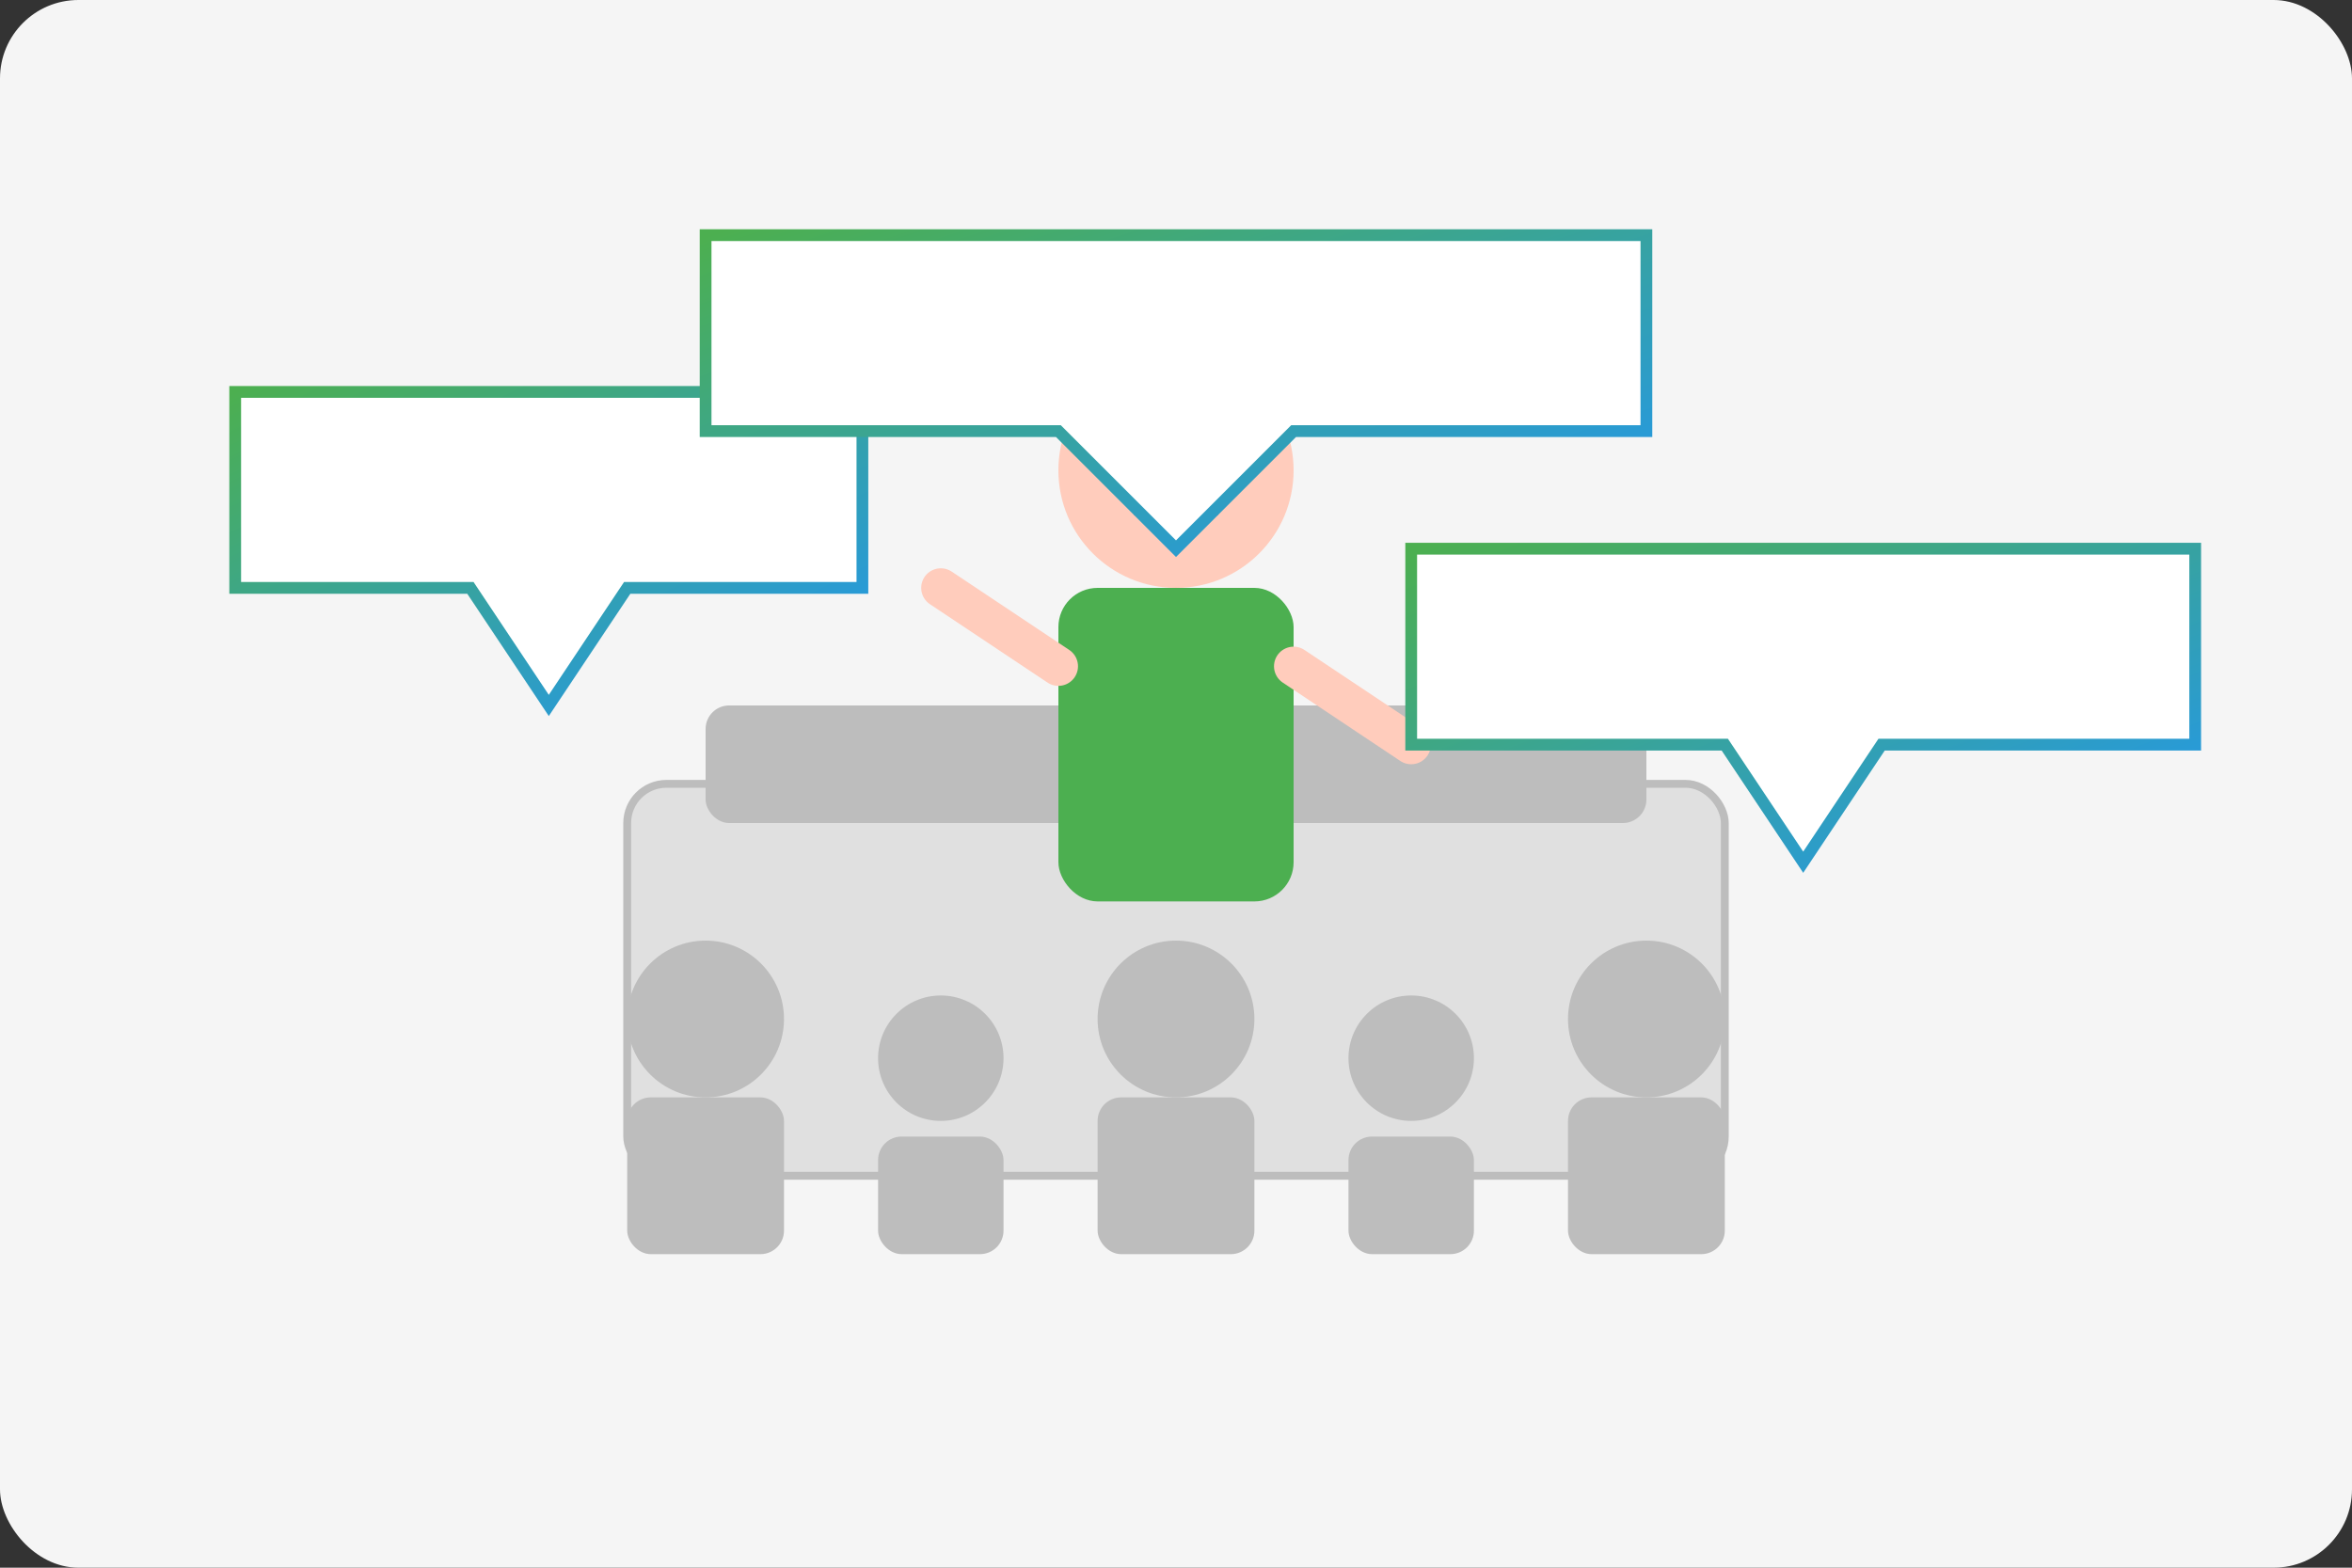 <svg xmlns="http://www.w3.org/2000/svg" width="300" height="200" viewBox="0 0 300 200">
  <rect x="0" y="0" width="300" height="200" fill="#333333" stroke="none"/>
  <defs>
    <linearGradient id="course1-gradient" x1="0%" y1="0%" x2="100%" y2="100%">
      <stop offset="0%" stop-color="#4CAF50" />
      <stop offset="100%" stop-color="#2196F3" />
    </linearGradient>
  </defs>
  
  <!-- Background -->
  <rect width="300" height="200" fill="#F5F5F5" rx="10"/>
  
  <!-- Podium and person -->
  <g transform="translate(150, 115)">
    <!-- Podium -->
    <rect x="-70" y="-15" width="140" height="50" rx="5" fill="#E0E0E0" stroke="#BDBDBD" stroke-width="1"/>
    <rect x="-60" y="-25" width="120" height="15" rx="3" fill="#BDBDBD"/>
    
    <!-- Person -->
    <g transform="translate(0, -40)">
      <!-- Body -->
      <rect x="-15" y="0" width="30" height="40" rx="5" fill="#4CAF50"/>
      
      <!-- Head -->
      <circle cx="0" cy="-15" r="15" fill="#FFCCBC"/>
      <circle cx="-5" cy="-18" r="2" fill="#5D4037"/>
      <circle cx="5" cy="-18" r="2" fill="#5D4037"/>
      <path d="M-5,-10 C-2,-8 2,-8 5,-10" stroke="#5D4037" stroke-width="1.5" fill="none"/>
      
      <!-- Arms -->
      <line x1="-15" y1="10" x2="-30" y2="0" stroke="#FFCCBC" stroke-width="5" stroke-linecap="round"/>
      <line x1="15" y1="10" x2="30" y2="20" stroke="#FFCCBC" stroke-width="5" stroke-linecap="round"/>
    </g>
  </g>
  
  <!-- Audience silhouettes -->
  <g transform="translate(150, 160)">
    <g transform="translate(-60, 0)">
      <rect x="-10" y="-20" width="20" height="20" rx="3" fill="#BDBDBD"/>
      <circle cx="0" cy="-30" r="10" fill="#BDBDBD"/>
    </g>
    <g transform="translate(-30, 0)">
      <rect x="-8" y="-15" width="16" height="15" rx="3" fill="#BDBDBD"/>
      <circle cx="0" cy="-25" r="8" fill="#BDBDBD"/>
    </g>
    <g transform="translate(0, 0)">
      <rect x="-10" y="-20" width="20" height="20" rx="3" fill="#BDBDBD"/>
      <circle cx="0" cy="-30" r="10" fill="#BDBDBD"/>
    </g>
    <g transform="translate(30, 0)">
      <rect x="-8" y="-15" width="16" height="15" rx="3" fill="#BDBDBD"/>
      <circle cx="0" cy="-25" r="8" fill="#BDBDBD"/>
    </g>
    <g transform="translate(60, 0)">
      <rect x="-10" y="-20" width="20" height="20" rx="3" fill="#BDBDBD"/>
      <circle cx="0" cy="-30" r="10" fill="#BDBDBD"/>
    </g>
  </g>
  
  <!-- Speech bubbles without text -->
  <g transform="translate(70, 50)">
    <path d="M-40,0 L40,0 L40,25 L10,25 L0,40 L-10,25 L-40,25 Z" fill="white" stroke="url(#course1-gradient)" stroke-width="1.5"/>
  </g>
  
  <g transform="translate(230, 70)">
    <path d="M-50,0 L50,0 L50,25 L10,25 L0,40 L-10,25 L-50,25 Z" fill="white" stroke="url(#course1-gradient)" stroke-width="1.5"/>
  </g>
  
  <g transform="translate(150, 30)">
    <path d="M-60,0 L60,0 L60,25 L15,25 L0,40 L-15,25 L-60,25 Z" fill="white" stroke="url(#course1-gradient)" stroke-width="1.5"/>
  </g>
</svg>